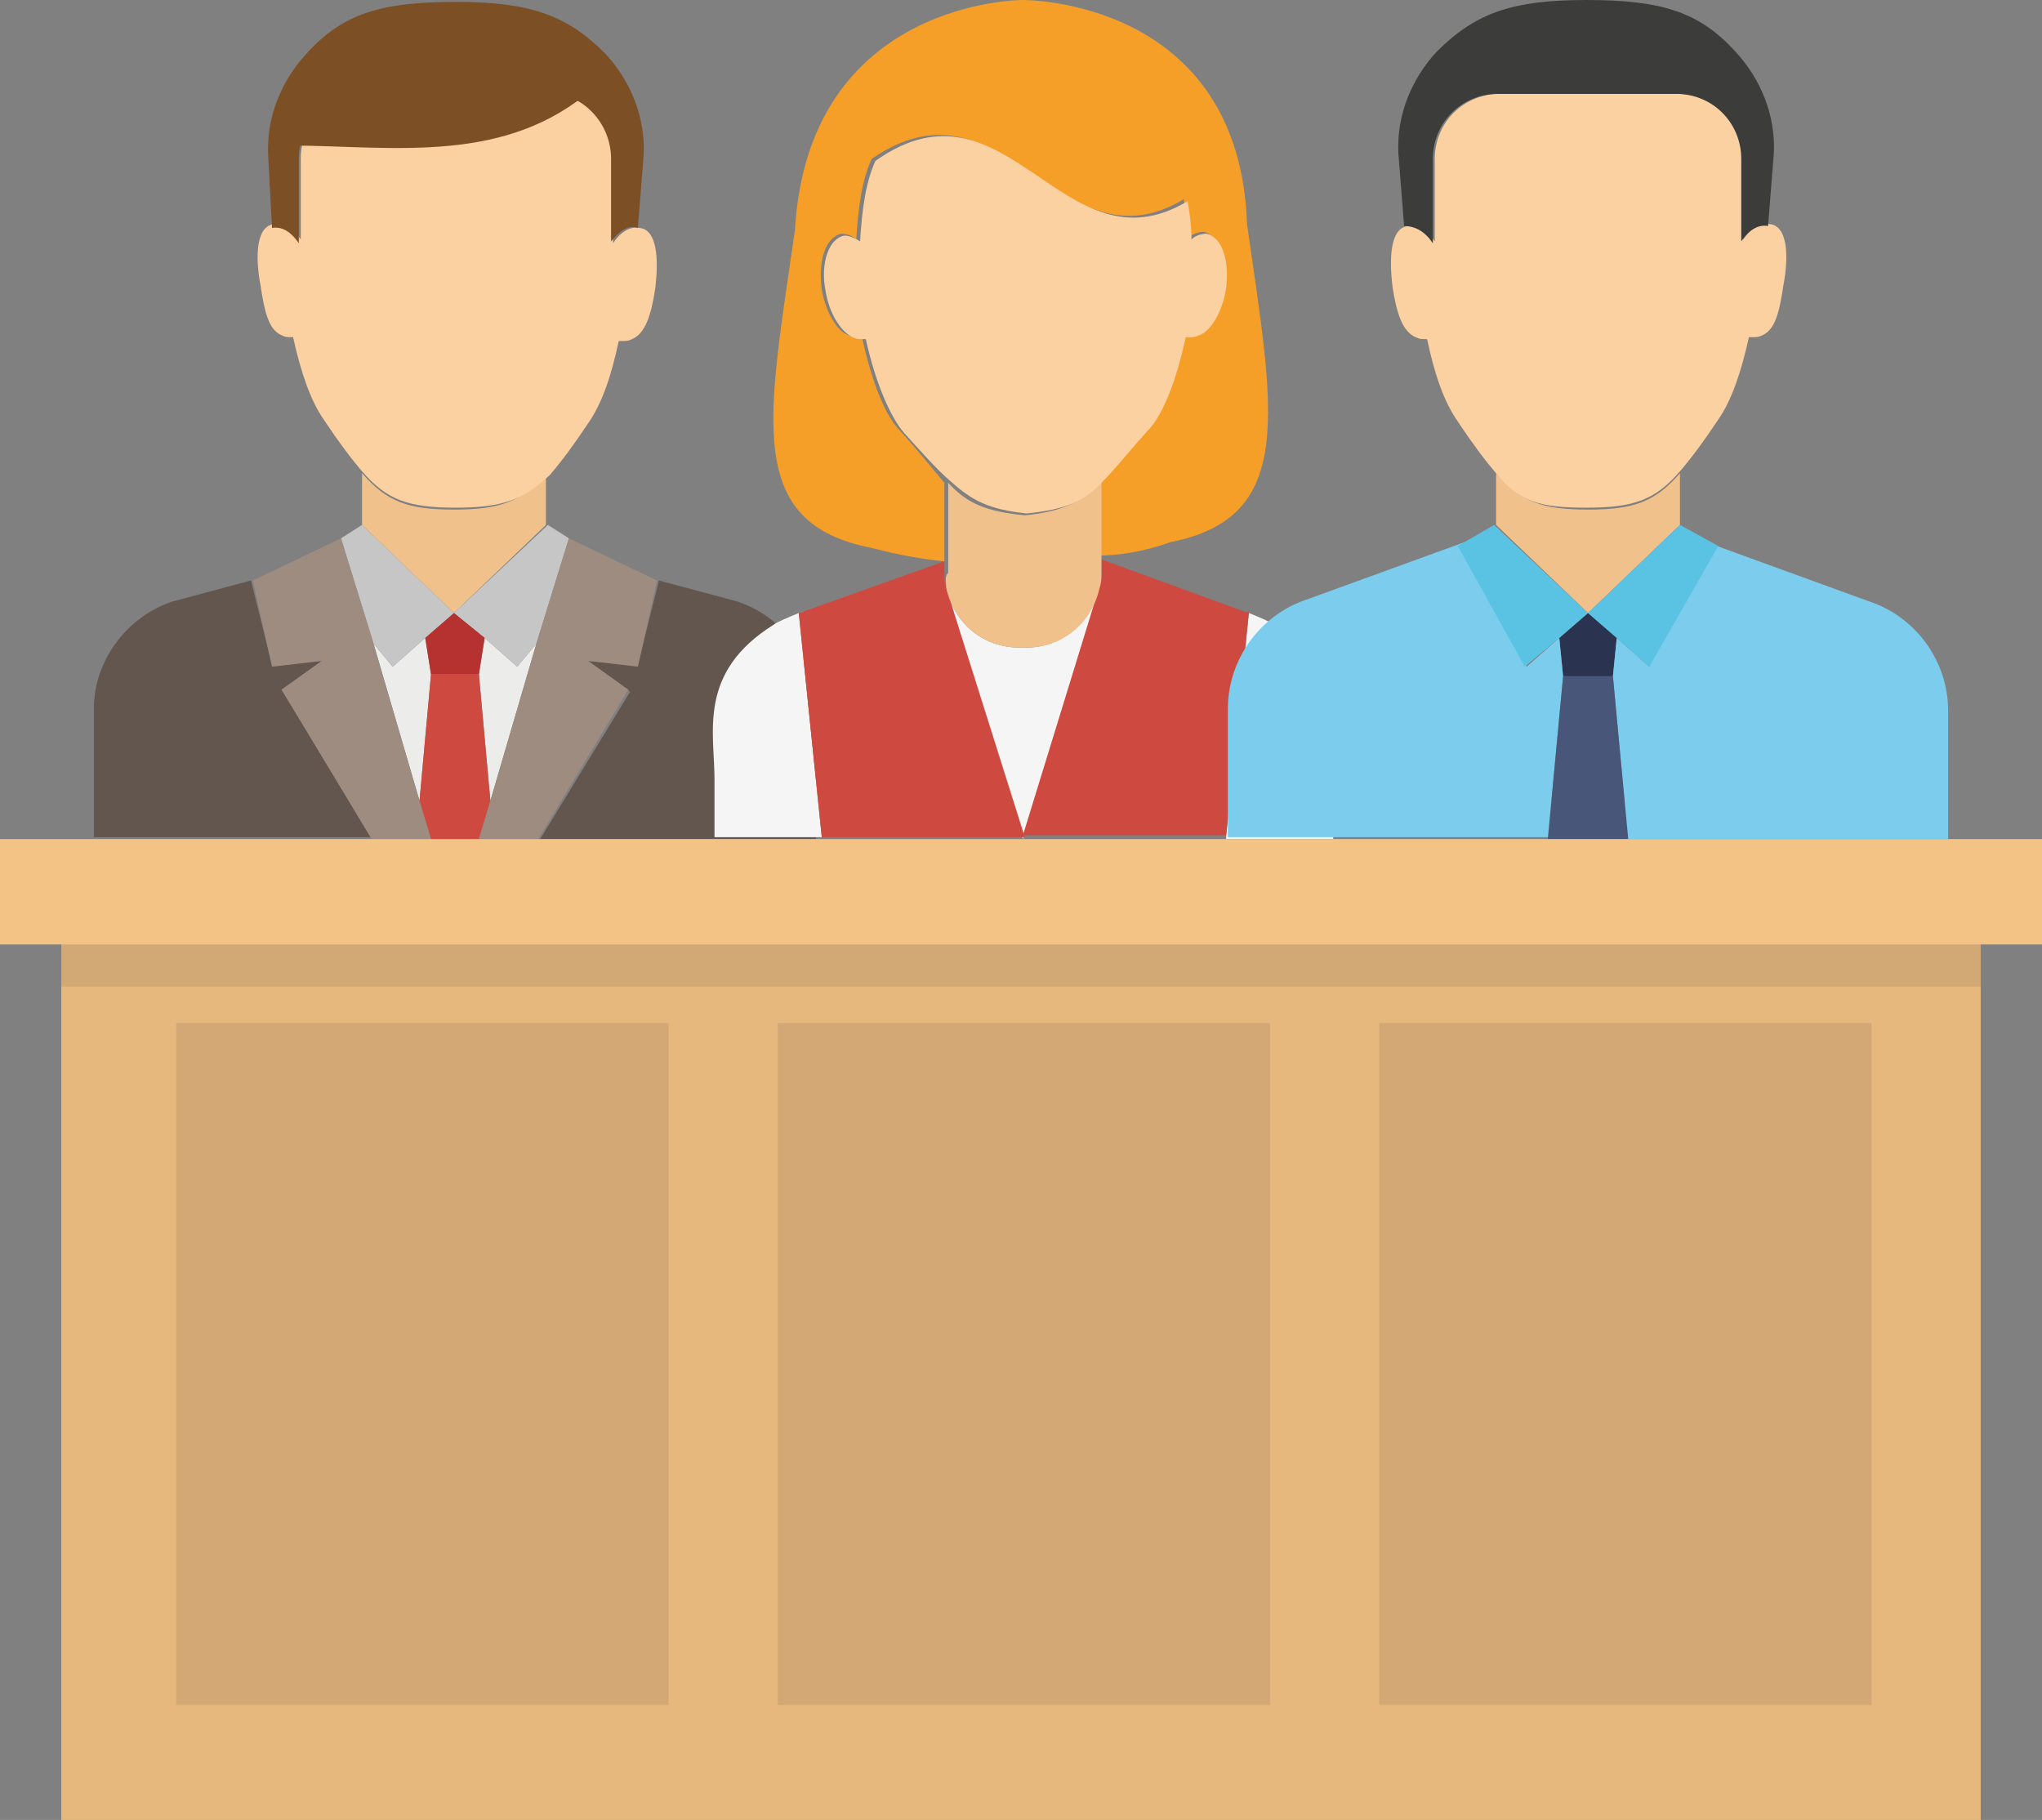 <?xml version="1.0" encoding="utf-8"?>
<!-- Generator: Adobe Illustrator 27.4.0, SVG Export Plug-In . SVG Version: 6.00 Build 0)  -->
<svg version="1.1" id="Capa_1" xmlns="http://www.w3.org/2000/svg" xmlns:xlink="http://www.w3.org/1999/xlink" x="0px" y="0px"
	 viewBox="0 0 106.6 95" style="enable-background:new 0 0 106.6 95;" xml:space="preserve">
<rect x="0" y="0" width="106.6" height="95" fill="#808080" stroke="none"/>
<style type="text/css">
	.st0{fill:#E7B87E;}
	.st1{opacity:0.1;fill:#1D1D1C;}
	.st2{fill:#D3A875;}
	.st3{fill:#F1C18C;}
	.st4{fill:#62564F;}
	.st5{fill:#ECECEB;}
	.st6{fill:#C6C6C6;}
	.st7{fill:#B53230;}
	.st8{fill:#CE4A41;}
	.st9{fill:#FCD1A1;}
	.st10{fill:#7D4F25;}
	.st11{fill:#9F8C80;}
	.st12{fill:#F5F5F5;}
	.st13{fill:#F59F28;}
	.st14{fill:#2A334F;}
	.st15{fill:#3C3C3B;}
	.st16{fill:#7BCCED;}
	.st17{fill:#5AC3E4;}
	.st18{fill:#485779;}
	.st19{fill:#F3C385;}
</style>
<g>
	<rect x="3.2" y="47.4" class="st0" width="100.2" height="47.6"/>
	<rect x="3.2" y="47.4" class="st1" width="100.2" height="4.1"/>
	<rect x="9.2" y="53.4" class="st2" width="25.7" height="35.6"/>
	<rect x="40.6" y="53.4" class="st2" width="25.7" height="35.6"/>
	<rect x="72" y="53.4" class="st2" width="25.7" height="35.6"/>
	<g>
		<g>
			<g>
				<g>
					<path class="st3" d="M18.9,27.4v-2.7c1.3,1.5,2.4,1.9,4.8,1.9c0,0,0,0,0,0c0,0,0,0,0,0c0,0,0,0,0,0c0,0,0,0,0,0
						c2.4,0,3.5-0.4,4.8-1.9v2.7L23.7,32L18.9,27.4z"/>
					<path class="st4" d="M30.7,34.5l2.6,0.2l1.1-4.4l0,0l4.1,1.1c2.4,0.8,4.1,3.1,4.1,5.7v6.7h-1.5h-4.4h-1.2h-7.3l4.7-7.7
						L30.7,34.5z"/>
					<path class="st4" d="M9,31.4l4.1-1.1l0,0l1.1,4.4l2.6-0.2L14.7,36l4.7,7.7h-7.3h-1.2H6.4H4.9V37C4.9,34.5,6.6,32.2,9,31.4z"/>
					<polygon class="st5" points="27,34.8 28,33.6 25.6,41.8 25,35.2 25.3,33.3 					"/>
					<polygon class="st5" points="22.2,33.3 22.5,35.2 21.9,41.8 19.5,33.6 20.5,34.8 					"/>
					<polygon class="st6" points="28,33.6 27,34.8 25.3,33.3 23.7,32 28.6,27.4 29.7,28.1 					"/>
					<polygon class="st6" points="22.2,33.3 20.5,34.8 19.5,33.6 17.8,28.1 18.9,27.4 23.7,32 					"/>
					<polygon class="st7" points="23.7,32 25.3,33.3 25,35.2 22.5,35.2 22.2,33.3 					"/>
					<polygon class="st8" points="22.5,35.2 25,35.2 25.6,41.8 25,43.8 22.5,43.8 21.9,41.8 					"/>
					<path class="st9" d="M23.8,26.5C23.8,26.5,23.8,26.5,23.8,26.5C23.8,26.5,23.8,26.5,23.8,26.5C23.7,26.5,23.7,26.5,23.8,26.5
						C23.7,26.5,23.7,26.5,23.8,26.5c-2.5,0-3.6-0.4-4.9-1.9c-0.6-0.7-1.2-1.5-2-2.7c-0.7-1-1.2-2.5-1.6-4.3c0,0-0.1,0-0.1,0
						c-0.2,0-0.3,0-0.5-0.1c-0.7-0.3-0.9-1.3-1.1-2.6c-0.3-1.6-0.2-3.1,0.7-3.2c0.5-0.1,1,0.2,1.4,0.8V8.3c0-1.9,1.5-3.5,3.5-3.5
						h9.3c1.9,0,3.5,1.5,3.5,3.5v4.4c0.4-0.6,0.9-0.9,1.4-0.8c0.9,0.1,1,1.6,0.8,3.2c-0.2,1.3-0.5,2.3-1.2,2.6
						c-0.2,0.1-0.3,0.1-0.5,0.1c-0.1,0-0.1,0-0.2,0c-0.4,1.9-0.9,3.3-1.6,4.3c-0.8,1.2-1.4,2-2,2.7C27.3,26.1,26.2,26.5,23.8,26.5z"
						/>
					<path class="st10" d="M31.9,12.6V8.3c0-1.9-1.5-3.5-3.5-3.5h-9.3c-1.9,0-3.5,1.5-3.5,3.5v4.4c-0.4-0.6-0.9-0.9-1.4-0.8L14,8.1
						c-0.1-2,0.7-3.9,2-5.3c1.9-2.1,3.9-2.7,7.8-2.7c0,0,0,0,0,0c0,0,0,0,0,0c3.9,0,5.8,0.7,7.8,2.7c1.3,1.4,2.1,3.3,2,5.3l-0.3,3.8
						C32.8,11.7,32.3,12.1,31.9,12.6z"/>
					<polygon class="st11" points="16.8,34.5 14.2,34.8 13.2,30.3 13.2,30.3 17.8,28.1 17.8,28.1 19.5,33.6 21.9,41.8 22.5,43.8 
						21.7,43.8 20.2,43.8 19.4,43.8 14.7,36 					"/>
					<polygon class="st11" points="28,33.6 29.7,28.1 29.7,28.1 34.3,30.3 34.3,30.3 33.3,34.8 30.7,34.5 32.8,36 28.1,43.8 
						27.3,43.8 25.8,43.8 25,43.8 25.6,41.8 					"/>
				</g>
			</g>
			<path class="st10" d="M14.3,7.6c5.2-0.1,11.1,1.1,15.8-2.3c1.8-1,0.5-2.8,0.5-2.8H16.5L14.3,7.6z"/>
		</g>
		<g>
			<path class="st12" d="M40.4,32.6c-4,2.5-3.1,5.6-3.1,8.1v3h5.6l-1.2-11.7C41.2,32.2,40.5,32.5,40.4,32.6z"/>
			<path class="st12" d="M57.4,30.7c-0.4,1.7-1.9,3.1-3.8,3.1h-0.4c-1.9,0-3.4-1.3-3.8-3.1l0,0l4,13.1L57.4,30.7L57.4,30.7z"/>
			<path class="st12" d="M66.5,32.6c-0.1-0.1-0.8-0.4-1.3-0.6L64,43.8h5.6v-3C69.6,38.2,70.4,35.1,66.5,32.6z"/>
			<path class="st8" d="M49.4,30.7c-0.1-0.3-0.1-0.5-0.1-0.8v-0.6L42,31.9c0,0-0.1,0.1-0.3,0.1l1.2,11.7h10.6L49.4,30.7L49.4,30.7z"
				/>
			<path class="st13" d="M47,22.5c-0.8-0.8-1.5-2.6-2-4.9c0,0-0.1,0-0.2,0c-0.2,0-0.3,0-0.5-0.1c-0.6-0.2-1.2-1.2-1.4-2.4
				c-0.2-1.5,0.2-2.7,1-2.9c0.3,0,0.6,0.1,0.8,0.3c0.1-1.7,0.3-3.1,0.8-4.2c6.9-4.8,9.8,6,16.3,2.1c0.1,0.6,0.2,1.3,0.2,2
				c0.3-0.2,0.6-0.3,0.8-0.3c0.8,0.1,1.3,1.4,1,2.9c-0.2,1.2-0.8,2.1-1.4,2.4c-0.2,0.1-0.3,0.1-0.5,0.1c-0.1,0-0.1,0-0.2,0
				c-0.5,2.3-1.3,4.1-2,4.9c-1,1.1-1.7,1.9-2.4,2.5v4.1c1.1,0,2.4-0.2,3.8-0.7c6.6-1.3,5.4-6.8,4-16.6C64.7,0,53.6,0,53.4,0
				c-0.1,0-11.2,0-11.9,12c-1.4,9.8-2.7,15.3,4,16.6c1.5,0.4,2.8,0.6,3.8,0.7v-4.1C48.7,24.5,48,23.6,47,22.5z"/>
			<path class="st8" d="M64.9,31.9l-7.4-2.7v0.6c0,0.3,0,0.6-0.1,0.8l0,0l-4,13H64l1.2-11.7C65,32,64.9,31.9,64.9,31.9z"/>
			<path class="st3" d="M49.4,30.7c0.4,1.8,1.9,3.1,3.8,3.1h0.4c1.9,0,3.4-1.3,3.8-3.1c0.1-0.3,0.1-0.5,0.1-0.8v-0.6v0v-4.1
				c-1.1,1-2,1.5-4,1.7c0,0,0,0,0,0c0,0,0,0,0,0c0,0,0,0,0,0c0,0,0,0,0,0c-2-0.2-3-0.6-4-1.7v4.1v0v0.6
				C49.3,30.1,49.4,30.4,49.4,30.7z"/>
			<path class="st9" d="M59.9,22.5c0.8-0.8,1.5-2.6,2-4.9c0,0,0.1,0,0.2,0c0.2,0,0.3,0,0.5-0.1c0.6-0.2,1.2-1.2,1.4-2.4
				c0.2-1.5-0.2-2.7-1-2.9c-0.3,0-0.6,0.1-0.8,0.3c0-0.7-0.1-1.4-0.2-2c-6.5,3.9-9.4-7-16.3-2.1c-0.5,1.1-0.7,2.5-0.8,4.2
				c-0.3-0.2-0.6-0.3-0.8-0.3c-0.8,0.1-1.3,1.4-1,2.9c0.2,1.2,0.8,2.1,1.4,2.4c0.2,0.1,0.3,0.1,0.5,0.1c0.1,0,0.1,0,0.2,0
				c0.5,2.3,1.3,4.1,2,4.9c1,1.1,1.7,1.9,2.4,2.5c1.1,1,2,1.5,4,1.7c0,0,0,0,0,0c0,0,0,0,0,0c0,0,0,0,0,0c0,0,0,0,0,0
				c2-0.2,3-0.6,4-1.7C58.2,24.5,58.9,23.6,59.9,22.5z"/>
		</g>
		<g>
			<g>
				<path class="st3" d="M87.7,27.4v-2.7c-1.3,1.5-2.4,1.9-4.8,1.9c0,0,0,0,0,0c0,0,0,0,0,0c0,0,0,0,0,0c0,0,0,0,0,0
					c-2.4,0-3.5-0.4-4.8-1.9v2.7l4.8,4.6L87.7,27.4z"/>
				<polygon class="st14" points="82.9,32 81.4,33.3 81.6,35.3 84.2,35.3 84.4,33.3 				"/>
				<path class="st9" d="M82.8,26.5C82.8,26.5,82.9,26.5,82.8,26.5C82.9,26.5,82.9,26.5,82.8,26.5C82.9,26.5,82.9,26.5,82.8,26.5
					C82.9,26.5,82.9,26.5,82.8,26.5c2.5,0,3.6-0.4,4.9-1.9c0.6-0.7,1.2-1.5,2-2.7c0.7-1,1.2-2.5,1.6-4.3c0,0,0.1,0,0.2,0
					c0.2,0,0.3,0,0.5-0.1c0.7-0.3,0.9-1.3,1.1-2.6c0.3-1.6,0.2-3.1-0.7-3.2c-0.5-0.1-1,0.2-1.4,0.8V8.3c0-1.9-1.5-3.4-3.4-3.4h-9.3
					c-1.9,0-3.4,1.5-3.4,3.4v4.3c-0.4-0.6-0.9-0.9-1.4-0.8c-0.9,0.1-1,1.6-0.8,3.2c0.2,1.3,0.5,2.3,1.2,2.6c0.2,0.1,0.3,0.1,0.5,0.1
					c0.1,0,0.1,0,0.1,0c0.4,1.9,0.9,3.3,1.6,4.3c0.8,1.2,1.4,2,2,2.7C79.3,26.2,80.4,26.5,82.8,26.5z"/>
				<path class="st15" d="M74.8,12.7V8.3c0-1.9,1.5-3.4,3.4-3.4h9.3c1.9,0,3.4,1.5,3.4,3.4v4.3c0.4-0.6,0.9-0.9,1.4-0.8l0.3-3.8
					c0.1-2-0.7-3.9-2-5.3c-1.9-2.1-3.9-2.7-7.8-2.7c0,0,0,0,0,0c0,0,0,0,0,0c-3.9,0-5.8,0.7-7.8,2.7c-1.3,1.4-2.1,3.3-2,5.3l0.3,3.8
					C73.9,11.8,74.4,12.1,74.8,12.7z"/>
				<g>
					<path class="st16" d="M81.6,35.3l-0.2-2l-1.7,1.5L77,28.1l-8.8,3.2c-2.4,0.8-4.1,3.1-4.1,5.7v6.7h1.5H70h1.2h7.3h0.8h1.5h0.8
						l-0.6-2L81.6,35.3z"/>
					<path class="st16" d="M97.6,31.4l-8.8-3.2l-2.7,6.6l-1.7-1.5l-0.2,2l0.6,6.5l-0.6,2h17.5v-6.7C101.7,34.5,100,32.2,97.6,31.4z"
						/>
				</g>
				<polygon class="st17" points="79.6,34.8 81.4,33.3 82.9,32 78,27.4 76.1,28.5 				"/>
				<polygon class="st17" points="84.4,33.3 86.1,34.8 89.7,28.5 87.7,27.4 82.9,32 				"/>
			</g>
			<polygon class="st18" points="84.2,35.3 81.6,35.3 80.8,43.8 81.6,43.8 84.2,43.8 85,43.8 			"/>
		</g>
	</g>
	<rect y="43.8" class="st19" width="106.6" height="5.5"/>
</g>
</svg>
